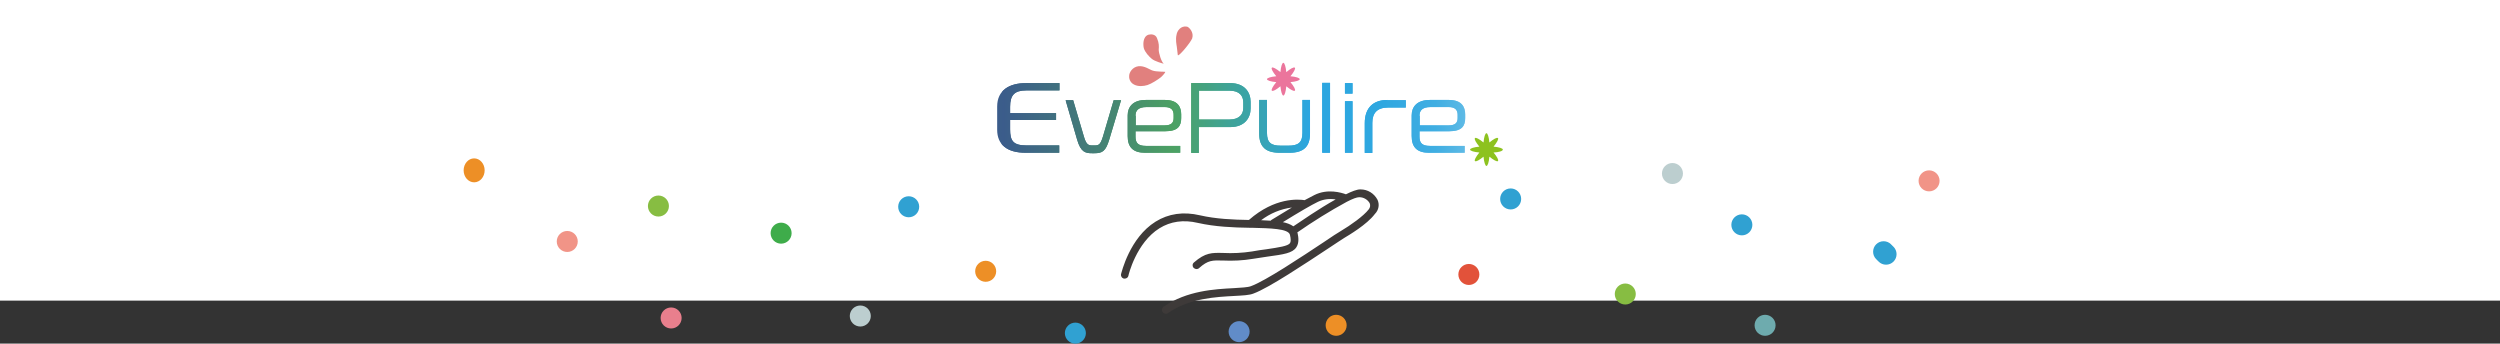 <?xml version="1.0" encoding="UTF-8"?><svg id="_レイヤー_1" xmlns="http://www.w3.org/2000/svg" xmlns:xlink="http://www.w3.org/1999/xlink" viewBox="0 0 1022.9 140.6"><rect x="0" y="0" width="1022.9" height="140.6" fill="#333333" stroke="none"/><defs><style>.cls-1{clip-path:url(#clippath);}.cls-2{fill:none;}.cls-2,.cls-3,.cls-4,.cls-5,.cls-6,.cls-7,.cls-8,.cls-9,.cls-10,.cls-11,.cls-12,.cls-13,.cls-14,.cls-15,.cls-16,.cls-17,.cls-18,.cls-19,.cls-20,.cls-21,.cls-22,.cls-23,.cls-24,.cls-25,.cls-26,.cls-27,.cls-28,.cls-29,.cls-30,.cls-31,.cls-32,.cls-33,.cls-34,.cls-35{stroke-width:0px;}.cls-3{fill:url(#_名称未設定グラデーション_16);}.cls-4{fill:url(#_名称未設定グラデーション_10);}.cls-5{fill:url(#_名称未設定グラデーション_18);}.cls-6{fill:url(#_名称未設定グラデーション_13);}.cls-7{fill:url(#_名称未設定グラデーション_11);}.cls-8{fill:url(#_名称未設定グラデーション_14);}.cls-9{fill:url(#_名称未設定グラデーション_12);}.cls-10{fill:url(#_名称未設定グラデーション_15);}.cls-11{fill:url(#_名称未設定グラデーション_17);}.cls-36{clip-path:url(#clippath-1);}.cls-37{clip-path:url(#clippath-4);}.cls-38{clip-path:url(#clippath-3);}.cls-39{clip-path:url(#clippath-2);}.cls-40{clip-path:url(#clippath-7);}.cls-41{clip-path:url(#clippath-8);}.cls-42{clip-path:url(#clippath-6);}.cls-43{clip-path:url(#clippath-5);}.cls-12{fill:url(#_名称未設定グラデーション);}.cls-13{fill:url(#_名称未設定グラデーション_6);}.cls-14{fill:url(#_名称未設定グラデーション_7);}.cls-15{fill:url(#_名称未設定グラデーション_8);}.cls-16{fill:url(#_名称未設定グラデーション_2);}.cls-17{fill:url(#_名称未設定グラデーション_9);}.cls-18{fill:url(#_名称未設定グラデーション_5);}.cls-19{fill:url(#_名称未設定グラデーション_4);}.cls-20{fill:url(#_名称未設定グラデーション_3);}.cls-21{fill:#618cc8;}.cls-22{fill:#87bd42;}.cls-23{fill:#6eabae;}.cls-24{fill:#3e3a39;}.cls-25{fill:#3eac4a;}.cls-26{fill:#e2523a;}.cls-27{fill:#e1807e;}.cls-28{fill:#bccecf;}.cls-29{fill:#30a1d2;}.cls-30{fill:#8dc21f;}.cls-31{fill:#fff;}.cls-32{fill:#f19487;}.cls-33{fill:#ed8f26;}.cls-34{fill:#e97f8d;}.cls-35{fill:#eb759c;}</style><linearGradient id="_名称未設定グラデーション" x1="625.28" y1="143.75" x2="374.02" y2="143.75" gradientTransform="translate(0 192) scale(1 -1)" gradientUnits="userSpaceOnUse"><stop offset="0" stop-color="#eaf1f6"/><stop offset=".01" stop-color="#c7e3f2"/><stop offset=".03" stop-color="#a3d5ee"/><stop offset=".05" stop-color="#83c8ea"/><stop offset=".07" stop-color="#67bde7"/><stop offset=".09" stop-color="#51b5e4"/><stop offset=".11" stop-color="#40aee2"/><stop offset=".15" stop-color="#35a9e1"/><stop offset=".19" stop-color="#2ea7e0"/><stop offset=".32" stop-color="#2ca6e0"/><stop offset=".56" stop-color="#4ca163"/><stop offset=".7" stop-color="#447f77"/><stop offset=".9" stop-color="#39548f"/><stop offset="1" stop-color="#354499"/></linearGradient><clipPath id="clippath"><path class="cls-2" d="m419.8,34c-6.8,0-11.8,2.9-11.8,9.6v9.5c0,6.1,4.1,9.4,11.6,9.4h13.8v-3h-13.4c-5.5,0-6.7-1.9-6.7-6.6v-3.8h18.8v-2.8h-18.8v-2.6c0-4.8,1.8-6.7,6.6-6.7h13.6v-3h-13.7Z"/></clipPath><linearGradient id="_名称未設定グラデーション_2" x1="608.99" y1="143.75" x2="379.06" y2="143.75" gradientTransform="translate(0 192) scale(1 -1)" gradientUnits="userSpaceOnUse"><stop offset="0" stop-color="#eaf1f6"/><stop offset=".01" stop-color="#c7e3f2"/><stop offset=".03" stop-color="#a3d5ee"/><stop offset=".05" stop-color="#83c8ea"/><stop offset=".07" stop-color="#67bde7"/><stop offset=".09" stop-color="#51b5e4"/><stop offset=".11" stop-color="#40aee2"/><stop offset=".15" stop-color="#35a9e1"/><stop offset=".19" stop-color="#2ea7e0"/><stop offset=".32" stop-color="#2ca6e0"/><stop offset=".56" stop-color="#4ca163"/><stop offset=".7" stop-color="#447f77"/><stop offset=".9" stop-color="#39548f"/><stop offset="1" stop-color="#354499"/></linearGradient><linearGradient id="_名称未設定グラデーション_3" x1="608.99" y1="140.2" x2="379.06" y2="140.2" gradientTransform="translate(0 192) scale(1 -1)" gradientUnits="userSpaceOnUse"><stop offset="0" stop-color="#eaf1f6"/><stop offset=".01" stop-color="#c7e3f2"/><stop offset=".03" stop-color="#a3d5ee"/><stop offset=".05" stop-color="#83c8ea"/><stop offset=".07" stop-color="#67bde7"/><stop offset=".09" stop-color="#51b5e4"/><stop offset=".11" stop-color="#40aee2"/><stop offset=".15" stop-color="#35a9e1"/><stop offset=".19" stop-color="#2ea7e0"/><stop offset=".32" stop-color="#2ca6e0"/><stop offset=".56" stop-color="#4ca163"/><stop offset=".7" stop-color="#447f77"/><stop offset=".9" stop-color="#39548f"/><stop offset="1" stop-color="#354499"/></linearGradient><clipPath id="clippath-1"><path class="cls-2" d="m455.7,40.9l-4.4,14.9c-1.1,3.6-1.8,3.7-3.7,3.7h-.5c-1.6,0-2.6-.1-3.6-3.6l-4.4-14.9h-3.1l4.7,16.1c1.5,5.2,3.4,5.6,6.2,5.6h.8c3.3,0,4.7-.7,6.2-5.7l4.8-16h-3v-.1Z"/></clipPath><linearGradient id="_名称未設定グラデーション_4" x1="608.99" y1="140.25" x2="379.06" y2="140.25" gradientTransform="translate(0 192) scale(1 -1)" gradientUnits="userSpaceOnUse"><stop offset="0" stop-color="#eaf1f6"/><stop offset=".01" stop-color="#c7e3f2"/><stop offset=".03" stop-color="#a3d5ee"/><stop offset=".05" stop-color="#83c8ea"/><stop offset=".07" stop-color="#67bde7"/><stop offset=".09" stop-color="#51b5e4"/><stop offset=".11" stop-color="#40aee2"/><stop offset=".15" stop-color="#35a9e1"/><stop offset=".19" stop-color="#2ea7e0"/><stop offset=".32" stop-color="#2ca6e0"/><stop offset=".56" stop-color="#4ca163"/><stop offset=".7" stop-color="#447f77"/><stop offset=".9" stop-color="#39548f"/><stop offset="1" stop-color="#354499"/></linearGradient><linearGradient id="_名称未設定グラデーション_5" x1="608.99" y1="140.3" x2="379.06" y2="140.3" gradientTransform="translate(0 192) scale(1 -1)" gradientUnits="userSpaceOnUse"><stop offset="0" stop-color="#eaf1f6"/><stop offset=".01" stop-color="#c7e3f2"/><stop offset=".03" stop-color="#a3d5ee"/><stop offset=".05" stop-color="#83c8ea"/><stop offset=".07" stop-color="#67bde7"/><stop offset=".09" stop-color="#51b5e4"/><stop offset=".11" stop-color="#40aee2"/><stop offset=".15" stop-color="#35a9e1"/><stop offset=".19" stop-color="#2ea7e0"/><stop offset=".32" stop-color="#2ca6e0"/><stop offset=".56" stop-color="#4ca163"/><stop offset=".7" stop-color="#447f77"/><stop offset=".9" stop-color="#39548f"/><stop offset="1" stop-color="#354499"/></linearGradient><clipPath id="clippath-2"><path class="cls-2" d="m464.6,47.4c0-2,.9-3.6,4.6-3.6h7.3c2.8,0,3.7,1.3,3.7,3.2v1.3c0,1.9-.9,3-3.7,3h-11.8v-3.9h-.1Zm4.2-6.5c-5.4,0-7.4,3-7.4,6.3v8.5c0,4.5,2.2,6.8,7.1,6.8h14.4v-2.8h-14c-3.5,0-4.3-1.4-4.3-3.9v-2.1h12.2c5.2,0,6.5-2.2,6.5-5.4v-1.5c0-3-1.4-5.9-6.6-5.9,0,0-7.9,0-7.9,0Z"/></clipPath><linearGradient id="_名称未設定グラデーション_6" x1="608.99" y1="140.3" x2="379.06" y2="140.3" gradientTransform="translate(0 192) scale(1 -1)" gradientUnits="userSpaceOnUse"><stop offset="0" stop-color="#eaf1f6"/><stop offset=".01" stop-color="#c7e3f2"/><stop offset=".03" stop-color="#a3d5ee"/><stop offset=".05" stop-color="#83c8ea"/><stop offset=".07" stop-color="#67bde7"/><stop offset=".09" stop-color="#51b5e4"/><stop offset=".11" stop-color="#40aee2"/><stop offset=".15" stop-color="#35a9e1"/><stop offset=".19" stop-color="#2ea7e0"/><stop offset=".32" stop-color="#2ca6e0"/><stop offset=".56" stop-color="#4ca163"/><stop offset=".7" stop-color="#447f77"/><stop offset=".9" stop-color="#39548f"/><stop offset="1" stop-color="#354499"/></linearGradient><linearGradient id="_名称未設定グラデーション_7" x1="608.99" y1="143.7" x2="379.06" y2="143.7" gradientTransform="translate(0 192) scale(1 -1)" gradientUnits="userSpaceOnUse"><stop offset="0" stop-color="#eaf1f6"/><stop offset=".01" stop-color="#c7e3f2"/><stop offset=".03" stop-color="#a3d5ee"/><stop offset=".05" stop-color="#83c8ea"/><stop offset=".07" stop-color="#67bde7"/><stop offset=".09" stop-color="#51b5e4"/><stop offset=".11" stop-color="#40aee2"/><stop offset=".15" stop-color="#35a9e1"/><stop offset=".19" stop-color="#2ea7e0"/><stop offset=".32" stop-color="#2ca6e0"/><stop offset=".56" stop-color="#4ca163"/><stop offset=".7" stop-color="#447f77"/><stop offset=".9" stop-color="#39548f"/><stop offset="1" stop-color="#354499"/></linearGradient><clipPath id="clippath-3"><path class="cls-2" d="m490.6,37.1h12.5c4.2,0,5.6,2.3,5.6,4.8v2.3c0,2.4-1.5,4.7-5.6,4.7h-12.5v-11.8Zm-3.2-3.1v28.6h3.1v-10.6h12.8c6.2,0,8.4-4,8.4-7.6v-2.7c0-3.9-2.4-7.7-8.4-7.7h-15.9Z"/></clipPath><linearGradient id="_名称未設定グラデーション_8" x1="608.99" y1="143.7" x2="379.06" y2="143.7" gradientTransform="translate(0 192) scale(1 -1)" gradientUnits="userSpaceOnUse"><stop offset="0" stop-color="#eaf1f6"/><stop offset=".01" stop-color="#c7e3f2"/><stop offset=".03" stop-color="#a3d5ee"/><stop offset=".05" stop-color="#83c8ea"/><stop offset=".07" stop-color="#67bde7"/><stop offset=".09" stop-color="#51b5e4"/><stop offset=".11" stop-color="#40aee2"/><stop offset=".15" stop-color="#35a9e1"/><stop offset=".19" stop-color="#2ea7e0"/><stop offset=".32" stop-color="#2ca6e0"/><stop offset=".56" stop-color="#4ca163"/><stop offset=".7" stop-color="#447f77"/><stop offset=".9" stop-color="#39548f"/><stop offset="1" stop-color="#354499"/></linearGradient><linearGradient id="_名称未設定グラデーション_9" x1="608.99" y1="140.3" x2="379.06" y2="140.3" gradientTransform="translate(0 192) scale(1 -1)" gradientUnits="userSpaceOnUse"><stop offset="0" stop-color="#eaf1f6"/><stop offset=".01" stop-color="#c7e3f2"/><stop offset=".03" stop-color="#a3d5ee"/><stop offset=".05" stop-color="#83c8ea"/><stop offset=".07" stop-color="#67bde7"/><stop offset=".09" stop-color="#51b5e4"/><stop offset=".11" stop-color="#40aee2"/><stop offset=".15" stop-color="#35a9e1"/><stop offset=".19" stop-color="#2ea7e0"/><stop offset=".32" stop-color="#2ca6e0"/><stop offset=".56" stop-color="#4ca163"/><stop offset=".7" stop-color="#447f77"/><stop offset=".9" stop-color="#39548f"/><stop offset="1" stop-color="#354499"/></linearGradient><clipPath id="clippath-4"><path class="cls-2" d="m532.9,40.9v13.5c0,4-1.8,5.2-5.7,5.2h-3.2c-3.9,0-5.6-1.2-5.6-5.2v-13.5h-3.2v13.7c0,5.5,2.7,7.9,8.4,7.9h4c5.8,0,8.4-2.5,8.4-7.9v-13.7h-3.1Z"/></clipPath><linearGradient id="_名称未設定グラデーション_10" x1="608.99" y1="140.3" x2="379.06" y2="140.3" gradientTransform="translate(0 192) scale(1 -1)" gradientUnits="userSpaceOnUse"><stop offset="0" stop-color="#eaf1f6"/><stop offset=".01" stop-color="#c7e3f2"/><stop offset=".03" stop-color="#a3d5ee"/><stop offset=".05" stop-color="#83c8ea"/><stop offset=".07" stop-color="#67bde7"/><stop offset=".09" stop-color="#51b5e4"/><stop offset=".11" stop-color="#40aee2"/><stop offset=".15" stop-color="#35a9e1"/><stop offset=".19" stop-color="#2ea7e0"/><stop offset=".32" stop-color="#2ca6e0"/><stop offset=".56" stop-color="#4ca163"/><stop offset=".7" stop-color="#447f77"/><stop offset=".9" stop-color="#39548f"/><stop offset="1" stop-color="#354499"/></linearGradient><linearGradient id="_名称未設定グラデーション_11" x1="608.99" y1="143.8" x2="379.06" y2="143.8" gradientTransform="translate(0 192) scale(1 -1)" gradientUnits="userSpaceOnUse"><stop offset="0" stop-color="#eaf1f6"/><stop offset=".01" stop-color="#c7e3f2"/><stop offset=".03" stop-color="#a3d5ee"/><stop offset=".05" stop-color="#83c8ea"/><stop offset=".07" stop-color="#67bde7"/><stop offset=".09" stop-color="#51b5e4"/><stop offset=".11" stop-color="#40aee2"/><stop offset=".15" stop-color="#35a9e1"/><stop offset=".19" stop-color="#2ea7e0"/><stop offset=".32" stop-color="#2ca6e0"/><stop offset=".56" stop-color="#4ca163"/><stop offset=".7" stop-color="#447f77"/><stop offset=".9" stop-color="#39548f"/><stop offset="1" stop-color="#354499"/></linearGradient><clipPath id="clippath-5"><rect class="cls-2" x="541" y="33.9" width="3.2" height="28.6"/></clipPath><linearGradient id="_名称未設定グラデーション_12" x1="608.99" y1="143.75" x2="379.06" y2="143.75" gradientTransform="translate(0 192) scale(1 -1)" gradientUnits="userSpaceOnUse"><stop offset="0" stop-color="#eaf1f6"/><stop offset=".01" stop-color="#c7e3f2"/><stop offset=".03" stop-color="#a3d5ee"/><stop offset=".05" stop-color="#83c8ea"/><stop offset=".07" stop-color="#67bde7"/><stop offset=".09" stop-color="#51b5e4"/><stop offset=".11" stop-color="#40aee2"/><stop offset=".15" stop-color="#35a9e1"/><stop offset=".19" stop-color="#2ea7e0"/><stop offset=".32" stop-color="#2ca6e0"/><stop offset=".56" stop-color="#4ca163"/><stop offset=".7" stop-color="#447f77"/><stop offset=".9" stop-color="#39548f"/><stop offset="1" stop-color="#354499"/></linearGradient><linearGradient id="_名称未設定グラデーション_13" x1="608.99" y1="143.75" x2="379.06" y2="143.75" gradientTransform="translate(0 192) scale(1 -1)" gradientUnits="userSpaceOnUse"><stop offset="0" stop-color="#eaf1f6"/><stop offset=".01" stop-color="#c7e3f2"/><stop offset=".03" stop-color="#a3d5ee"/><stop offset=".05" stop-color="#83c8ea"/><stop offset=".07" stop-color="#67bde7"/><stop offset=".09" stop-color="#51b5e4"/><stop offset=".11" stop-color="#40aee2"/><stop offset=".15" stop-color="#35a9e1"/><stop offset=".19" stop-color="#2ea7e0"/><stop offset=".32" stop-color="#2ca6e0"/><stop offset=".56" stop-color="#4ca163"/><stop offset=".7" stop-color="#447f77"/><stop offset=".9" stop-color="#39548f"/><stop offset="1" stop-color="#354499"/></linearGradient><clipPath id="clippath-6"><path class="cls-2" d="m550.3,62.5h3.1v-21.1h-3.1v21.1Zm0-24.2h3.1v-4.3h-3.1v4.3Z"/></clipPath><linearGradient id="_名称未設定グラデーション_14" x1="608.99" y1="143.75" x2="379.06" y2="143.75" gradientTransform="translate(0 192) scale(1 -1)" gradientUnits="userSpaceOnUse"><stop offset="0" stop-color="#eaf1f6"/><stop offset=".01" stop-color="#c7e3f2"/><stop offset=".03" stop-color="#a3d5ee"/><stop offset=".05" stop-color="#83c8ea"/><stop offset=".07" stop-color="#67bde7"/><stop offset=".09" stop-color="#51b5e4"/><stop offset=".11" stop-color="#40aee2"/><stop offset=".15" stop-color="#35a9e1"/><stop offset=".19" stop-color="#2ea7e0"/><stop offset=".32" stop-color="#2ca6e0"/><stop offset=".56" stop-color="#4ca163"/><stop offset=".7" stop-color="#447f77"/><stop offset=".9" stop-color="#39548f"/><stop offset="1" stop-color="#354499"/></linearGradient><linearGradient id="_名称未設定グラデーション_15" x1="608.99" y1="140.25" x2="379.06" y2="140.25" gradientTransform="translate(0 192) scale(1 -1)" gradientUnits="userSpaceOnUse"><stop offset="0" stop-color="#eaf1f6"/><stop offset=".01" stop-color="#c7e3f2"/><stop offset=".03" stop-color="#a3d5ee"/><stop offset=".05" stop-color="#83c8ea"/><stop offset=".07" stop-color="#67bde7"/><stop offset=".09" stop-color="#51b5e4"/><stop offset=".11" stop-color="#40aee2"/><stop offset=".15" stop-color="#35a9e1"/><stop offset=".19" stop-color="#2ea7e0"/><stop offset=".32" stop-color="#2ca6e0"/><stop offset=".56" stop-color="#4ca163"/><stop offset=".7" stop-color="#447f77"/><stop offset=".9" stop-color="#39548f"/><stop offset="1" stop-color="#354499"/></linearGradient><clipPath id="clippath-7"><path class="cls-2" d="m567.6,40.9c-5.5,0-9.2,3-9.2,9.5v12.2h3.1v-12.3c0-4.1,2-6.3,6.5-6.3h7.2v-3h-7.6v-.1Z"/></clipPath><linearGradient id="_名称未設定グラデーション_16" x1="608.99" y1="140.25" x2="379.06" y2="140.25" gradientTransform="translate(0 192) scale(1 -1)" gradientUnits="userSpaceOnUse"><stop offset="0" stop-color="#eaf1f6"/><stop offset=".01" stop-color="#c7e3f2"/><stop offset=".03" stop-color="#a3d5ee"/><stop offset=".05" stop-color="#83c8ea"/><stop offset=".07" stop-color="#67bde7"/><stop offset=".09" stop-color="#51b5e4"/><stop offset=".11" stop-color="#40aee2"/><stop offset=".15" stop-color="#35a9e1"/><stop offset=".19" stop-color="#2ea7e0"/><stop offset=".32" stop-color="#2ca6e0"/><stop offset=".56" stop-color="#4ca163"/><stop offset=".7" stop-color="#447f77"/><stop offset=".9" stop-color="#39548f"/><stop offset="1" stop-color="#354499"/></linearGradient><linearGradient id="_名称未設定グラデーション_17" x1="608.99" y1="140.3" x2="379.06" y2="140.3" gradientTransform="translate(0 192) scale(1 -1)" gradientUnits="userSpaceOnUse"><stop offset="0" stop-color="#eaf1f6"/><stop offset=".01" stop-color="#c7e3f2"/><stop offset=".03" stop-color="#a3d5ee"/><stop offset=".05" stop-color="#83c8ea"/><stop offset=".07" stop-color="#67bde7"/><stop offset=".09" stop-color="#51b5e4"/><stop offset=".11" stop-color="#40aee2"/><stop offset=".15" stop-color="#35a9e1"/><stop offset=".19" stop-color="#2ea7e0"/><stop offset=".32" stop-color="#2ca6e0"/><stop offset=".56" stop-color="#4ca163"/><stop offset=".7" stop-color="#447f77"/><stop offset=".9" stop-color="#39548f"/><stop offset="1" stop-color="#354499"/></linearGradient><clipPath id="clippath-8"><path class="cls-2" d="m580.8,47.4c0-2,.9-3.6,4.6-3.6h7.3c2.8,0,3.7,1.3,3.7,3.2v1.3c0,1.9-.9,3-3.7,3h-11.8v-3.9h-.1Zm4.2-6.5c-5.4,0-7.4,3-7.4,6.3v8.5c0,4.5,2.2,6.8,7.1,6.8h14.6v-2.8h-14.2c-3.5,0-4.3-1.4-4.3-3.9v-2.1h12.2c5.2,0,6.5-2.2,6.5-5.4v-1.5c0-3-1.4-5.9-6.6-5.9,0,0-7.9,0-7.9,0Z"/></clipPath><linearGradient id="_名称未設定グラデーション_18" x1="628.34" y1="140.3" x2="256.62" y2="140.3" gradientTransform="translate(0 192) scale(1 -1)" gradientUnits="userSpaceOnUse"><stop offset="0" stop-color="#eaf1f6"/><stop offset=".01" stop-color="#c7e3f2"/><stop offset=".03" stop-color="#a3d5ee"/><stop offset=".05" stop-color="#83c8ea"/><stop offset=".07" stop-color="#67bde7"/><stop offset=".09" stop-color="#51b5e4"/><stop offset=".11" stop-color="#40aee2"/><stop offset=".15" stop-color="#35a9e1"/><stop offset=".19" stop-color="#2ea7e0"/><stop offset=".32" stop-color="#2ca6e0"/><stop offset=".56" stop-color="#4ca163"/><stop offset=".7" stop-color="#447f77"/><stop offset=".9" stop-color="#39548f"/><stop offset="1" stop-color="#354499"/></linearGradient></defs><rect class="cls-31" width="1022.9" height="123"/><path class="cls-24" d="m563.6,81.7c-1.4-2.6-4-4.2-6.9-4.2h-.2c-1.3,0-3.4.8-5.8,2-1.9-.7-7.5-2.4-12.9.3-1,.5-2.4,1.3-4,2.1-2.6-.4-12.2-1.2-22.8,8.1-6.4-.1-13.5-.4-20-1.9-6.8-1.6-12.9-.7-18.2,2.6-10.6,6.6-13.9,20.8-14.1,21.4-.2.9.3,1.7,1.2,1.9h.3c.7,0,1.4-.5,1.5-1.2,0-.2,3.2-13.5,12.7-19.4,4.5-2.8,9.8-3.6,15.7-2.2,7.1,1.6,14.5,1.9,21.2,2h.9c7.4.2,15,.3,15.6,2.9.4,1.7.4,2.8,0,3.4-.9,1.2-4.4,1.7-9.7,2.5-1.7.2-3.7.5-5.9.9-3.9.6-7.8.8-11.8.6-4.5-.1-7.2-.2-11.9,3.9-.7.6-.7,1.6-.1,2.2s1.6.7,2.2.1c3.7-3.3,5.5-3.2,9.7-3.1,4.1.2,8.3,0,12.4-.7,2.2-.3,4.2-.6,5.9-.9,6.6-.9,10.2-1.4,11.8-3.8,1.2-1.8.9-4.1.5-5.9l-.1-.2c6.5-4.5,13.2-8.7,20.2-12.5h0l.2-.1c2.3-1.2,4-1.8,4.9-1.8h.1c1.7,0,3.3.9,4.2,2.4.4.9.2,1.9-.4,2.6-2.1,2.7-7.3,6.4-11.5,8.9-1.1.6-3.5,2.2-6.9,4.5-8.9,5.9-23.9,15.9-29.8,18-1.3.5-4,.6-7,.8-7.7.4-19.2,1-28.7,7.6-.7.5-.9,1.5-.4,2.2h0c.3.4.8.7,1.3.7.3,0,.6-.1.9-.3,8.7-6.1,19.8-6.6,27.1-7,3.5-.2,6.2-.3,7.9-1,6.3-2.3,21.4-12.4,30.5-18.4,3.2-2.1,5.7-3.8,6.7-4.4,1.5-.9,9.2-5.4,12.4-9.7,1.7-1.7,2-4,1.1-5.9Zm-43.7,8.6c-1.2-.1-2.6-.1-3.9-.2,3.7-2.8,8-4.6,12.6-5.2-2.8,1.7-5.8,3.5-8.4,5.1-.1.1-.2.2-.3.3Zm9.3,2.3c-1.3-.9-2.8-1.4-4.3-1.7,6.8-4.2,11.8-7.1,14.3-8.3,2.3-1.1,4.8-1.4,7.3-1-6.7,3.7-14.3,9-17.3,11h0Z"/><path class="cls-24" d="m404.7,103.4c-.1.1-.2.1-.2.1l.2-.1Z"/><circle class="cls-28" cx="352" cy="129.3" r="4.3"/><circle class="cls-28" cx="684.3" cy="71" r="4.3"/><circle class="cls-29" cx="618.1" cy="81.4" r="4.3"/><ellipse class="cls-33" cx="194" cy="69.7" rx="4.3" ry="4.9"/><circle class="cls-22" cx="665" cy="120.3" r="4.3"/><circle class="cls-22" cx="269.4" cy="84.3" r="4.3"/><circle class="cls-29" cx="440" cy="136.3" r="4.3"/><circle class="cls-21" cx="507" cy="135.7" r="4.3"/><circle class="cls-33" cx="403.3" cy="111" r="4.3"/><circle class="cls-26" cx="601" cy="112.3" r="4.3"/><circle class="cls-33" cx="546.7" cy="133.1" r="4.3"/><circle class="cls-29" cx="770.7" cy="103" r="4.3"/><circle class="cls-29" cx="771.7" cy="104" r="4.3"/><circle class="cls-23" cx="722.2" cy="133.1" r="4.3"/><circle class="cls-34" cx="274.6" cy="130.1" r="4.3"/><circle class="cls-25" cx="319.6" cy="95.4" r="4.3"/><circle class="cls-29" cx="371.8" cy="84.6" r="4.3"/><circle class="cls-29" cx="712.7" cy="92" r="4.3"/><circle class="cls-32" cx="232.1" cy="98.8" r="4.3"/><circle class="cls-32" cx="789.3" cy="74" r="4.3"/><path id="SVGID" class="cls-12" d="m419.8,34c-6.8,0-11.8,2.9-11.8,9.6v9.5c0,6.1,4.1,9.4,11.6,9.4h13.8v-3h-13.4c-5.5,0-6.7-1.9-6.7-6.6v-3.8h18.8v-2.8h-18.8v-2.6c0-4.8,1.8-6.7,6.6-6.7h13.6v-3h-13.7Z"/><g class="cls-1"><polygon class="cls-16" points="433.4 62.8 409.8 62.5 410.2 33.7 433.8 34 433.4 62.8"/></g><path id="SVGID-2" class="cls-20" d="m455.7,40.9l-4.4,14.9c-1.1,3.6-1.8,3.7-3.7,3.7h-.5c-1.6,0-2.6-.1-3.6-3.6l-4.4-14.9h-3.1l4.7,16.1c1.5,5.2,3.4,5.6,6.2,5.6h.8c3.3,0,4.7-.7,6.2-5.7l4.8-16h-3v-.1Z"/><g class="cls-36"><polygon class="cls-19" points="458.8 62.9 435.8 62.6 436.1 40.6 459.1 40.9 458.8 62.9"/></g><path id="SVGID-3" class="cls-18" d="m464.6,47.4c0-2,.9-3.6,4.6-3.6h7.3c2.8,0,3.7,1.3,3.7,3.2v1.3c0,1.9-.9,3-3.7,3h-11.8v-3.9h-.1Zm4.2-6.5c-5.4,0-7.4,3-7.4,6.3v8.5c0,4.5,2.2,6.8,7.1,6.8h14.4v-2.8h-14c-3.5,0-4.3-1.4-4.3-3.9v-2.1h12.2c5.2,0,6.5-2.2,6.5-5.4v-1.5c0-3-1.4-5.9-6.6-5.9,0,0-7.9,0-7.9,0Z"/><g class="cls-39"><polygon class="cls-13" points="483.3 62.8 461.1 62.5 461.4 40.6 483.5 40.9 483.3 62.8"/></g><path id="SVGID-4" class="cls-14" d="m490.6,37.1h12.5c4.2,0,5.6,2.3,5.6,4.8v2.3c0,2.4-1.5,4.7-5.6,4.7h-12.5v-11.8Zm-3.2-3.1v28.6h3.1v-10.6h12.8c6.2,0,8.4-4,8.4-7.6v-2.7c0-3.9-2.4-7.7-8.4-7.7h-15.9Z"/><g class="cls-38"><polygon class="cls-15" points="511.8 62.9 487.1 62.5 487.4 33.7 512.2 34 511.8 62.9"/></g><path id="SVGID-5" class="cls-17" d="m532.9,40.9v13.5c0,4-1.8,5.2-5.7,5.2h-3.2c-3.9,0-5.6-1.2-5.6-5.2v-13.5h-3.2v13.7c0,5.5,2.7,7.9,8.4,7.9h4c5.8,0,8.4-2.5,8.4-7.9v-13.7h-3.1Z"/><g class="cls-37"><polygon class="cls-4" points="536 62.8 514.9 62.5 515.2 40.6 536.3 40.9 536 62.8"/></g><rect id="SVGID-6" class="cls-7" x="541" y="33.9" width="3.2" height="28.6"/><g class="cls-43"><polygon class="cls-9" points="544.1 62.6 540.6 62.5 541 33.9 544.5 33.9 544.1 62.6"/></g><path id="SVGID-7" class="cls-6" d="m550.3,62.5h3.1v-21.1h-3.1v21.1Zm0-24.2h3.1v-4.3h-3.1v4.3Z"/><g class="cls-42"><polygon class="cls-8" points="553.4 62.6 549.9 62.5 550.3 33.9 553.8 34 553.4 62.6"/></g><path id="SVGID-8" class="cls-10" d="m567.6,40.9c-5.5,0-9.2,3-9.2,9.5v12.2h3.1v-12.3c0-4.1,2-6.3,6.5-6.3h7.2v-3h-7.6v-.1Z"/><g class="cls-40"><polygon class="cls-3" points="575.2 62.8 558.2 62.5 558.4 40.7 575.5 40.9 575.2 62.8"/></g><path id="SVGID-9" class="cls-11" d="m580.8,47.4c0-2,.9-3.6,4.6-3.6h7.3c2.8,0,3.7,1.3,3.7,3.2v1.3c0,1.9-.9,3-3.7,3h-11.8v-3.9h-.1Zm4.2-6.5c-5.4,0-7.4,3-7.4,6.3v8.5c0,4.5,2.2,6.8,7.1,6.8h14.6v-2.8h-14.2c-3.5,0-4.3-1.4-4.3-3.9v-2.1h12.2c5.2,0,6.5-2.2,6.5-5.4v-1.5c0-3-1.4-5.9-6.6-5.9,0,0-7.9,0-7.9,0Z"/><g class="cls-41"><polygon class="cls-5" points="613.4 62.8 577.2 62.5 577.6 40.6 599.8 40.9 613.4 62.8"/></g><path class="cls-35" d="m531.8,32.4c0-.5-1.5-1-3.8-1.2,1.4-1.7,2.2-3.2,1.8-3.5-.4-.4-1.8.4-3.5,1.8-.2-2.2-.7-3.8-1.2-3.8s-1,1.5-1.2,3.8c-1.7-1.4-3.2-2.2-3.5-1.8-.4.4.4,1.8,1.8,3.5-2.2.2-3.8.7-3.8,1.2s1.5,1,3.8,1.2c-1.4,1.7-2.2,3.2-1.8,3.5.4.4,1.8-.4,3.5-1.8.2,2.2.7,3.8,1.2,3.8s1-1.5,1.2-3.8c1.7,1.4,3.2,2.2,3.5,1.8.4-.4-.4-1.8-1.8-3.5,2.3-.2,3.8-.7,3.8-1.2"/><path class="cls-30" d="m614.9,61.2c0-.5-1.5-1-3.8-1.2,1.4-1.7,2.2-3.2,1.8-3.5-.4-.4-1.8.4-3.5,1.8-.2-2.2-.7-3.8-1.2-3.8s-1,1.5-1.2,3.8c-1.7-1.4-3.2-2.2-3.5-1.8-.4.4.4,1.8,1.8,3.5-2.2.2-3.8.7-3.8,1.2s1.5,1,3.8,1.2c-1.4,1.7-2.2,3.2-1.8,3.5.4.4,1.8-.4,3.5-1.8.2,2.2.7,3.8,1.2,3.8s1-1.5,1.2-3.8c1.7,1.4,3.2,2.2,3.5,1.8.4-.4-.4-1.8-1.8-3.5,2.2-.1,3.8-.6,3.8-1.2"/><path class="cls-27" d="m485.7,10.9c.8.2,2.9,2.3,2.1,4.8-.7,1.8-5.8,7.9-5.9,6.8-.1-1.1-.3-2.6-.4-3.4-.1-.8-.6-2.9-.1-4.9.2-1.5,1.7-3.8,4.3-3.3"/><path class="cls-27" d="m469.9,14.2c1.1-.3,2.9-.2,3.5,1.4.9,2.1.8,3.5.7,4.7,0,1.5,1.1,5,2,5.7,0,.1-.1,0-.2,0s-3.4-.9-4.6-1.9-2.8-2.7-3.3-4.4c-.3-1.3-.5-4.7,1.9-5.5"/><path class="cls-27" d="m462,31.1c0-1.5,1.4-3.7,3.8-4,2.5-.3,4.7,1.5,5.9,1.8,1.5.5,4.9.4,5.1.5,0,.3-1,1.5-1.8,2.2-1.1.9-3.9,2.7-5.5,3.2s-3.8.7-5.5-.2c-1.8-.9-2.1-2.8-2-3.5"/></svg>